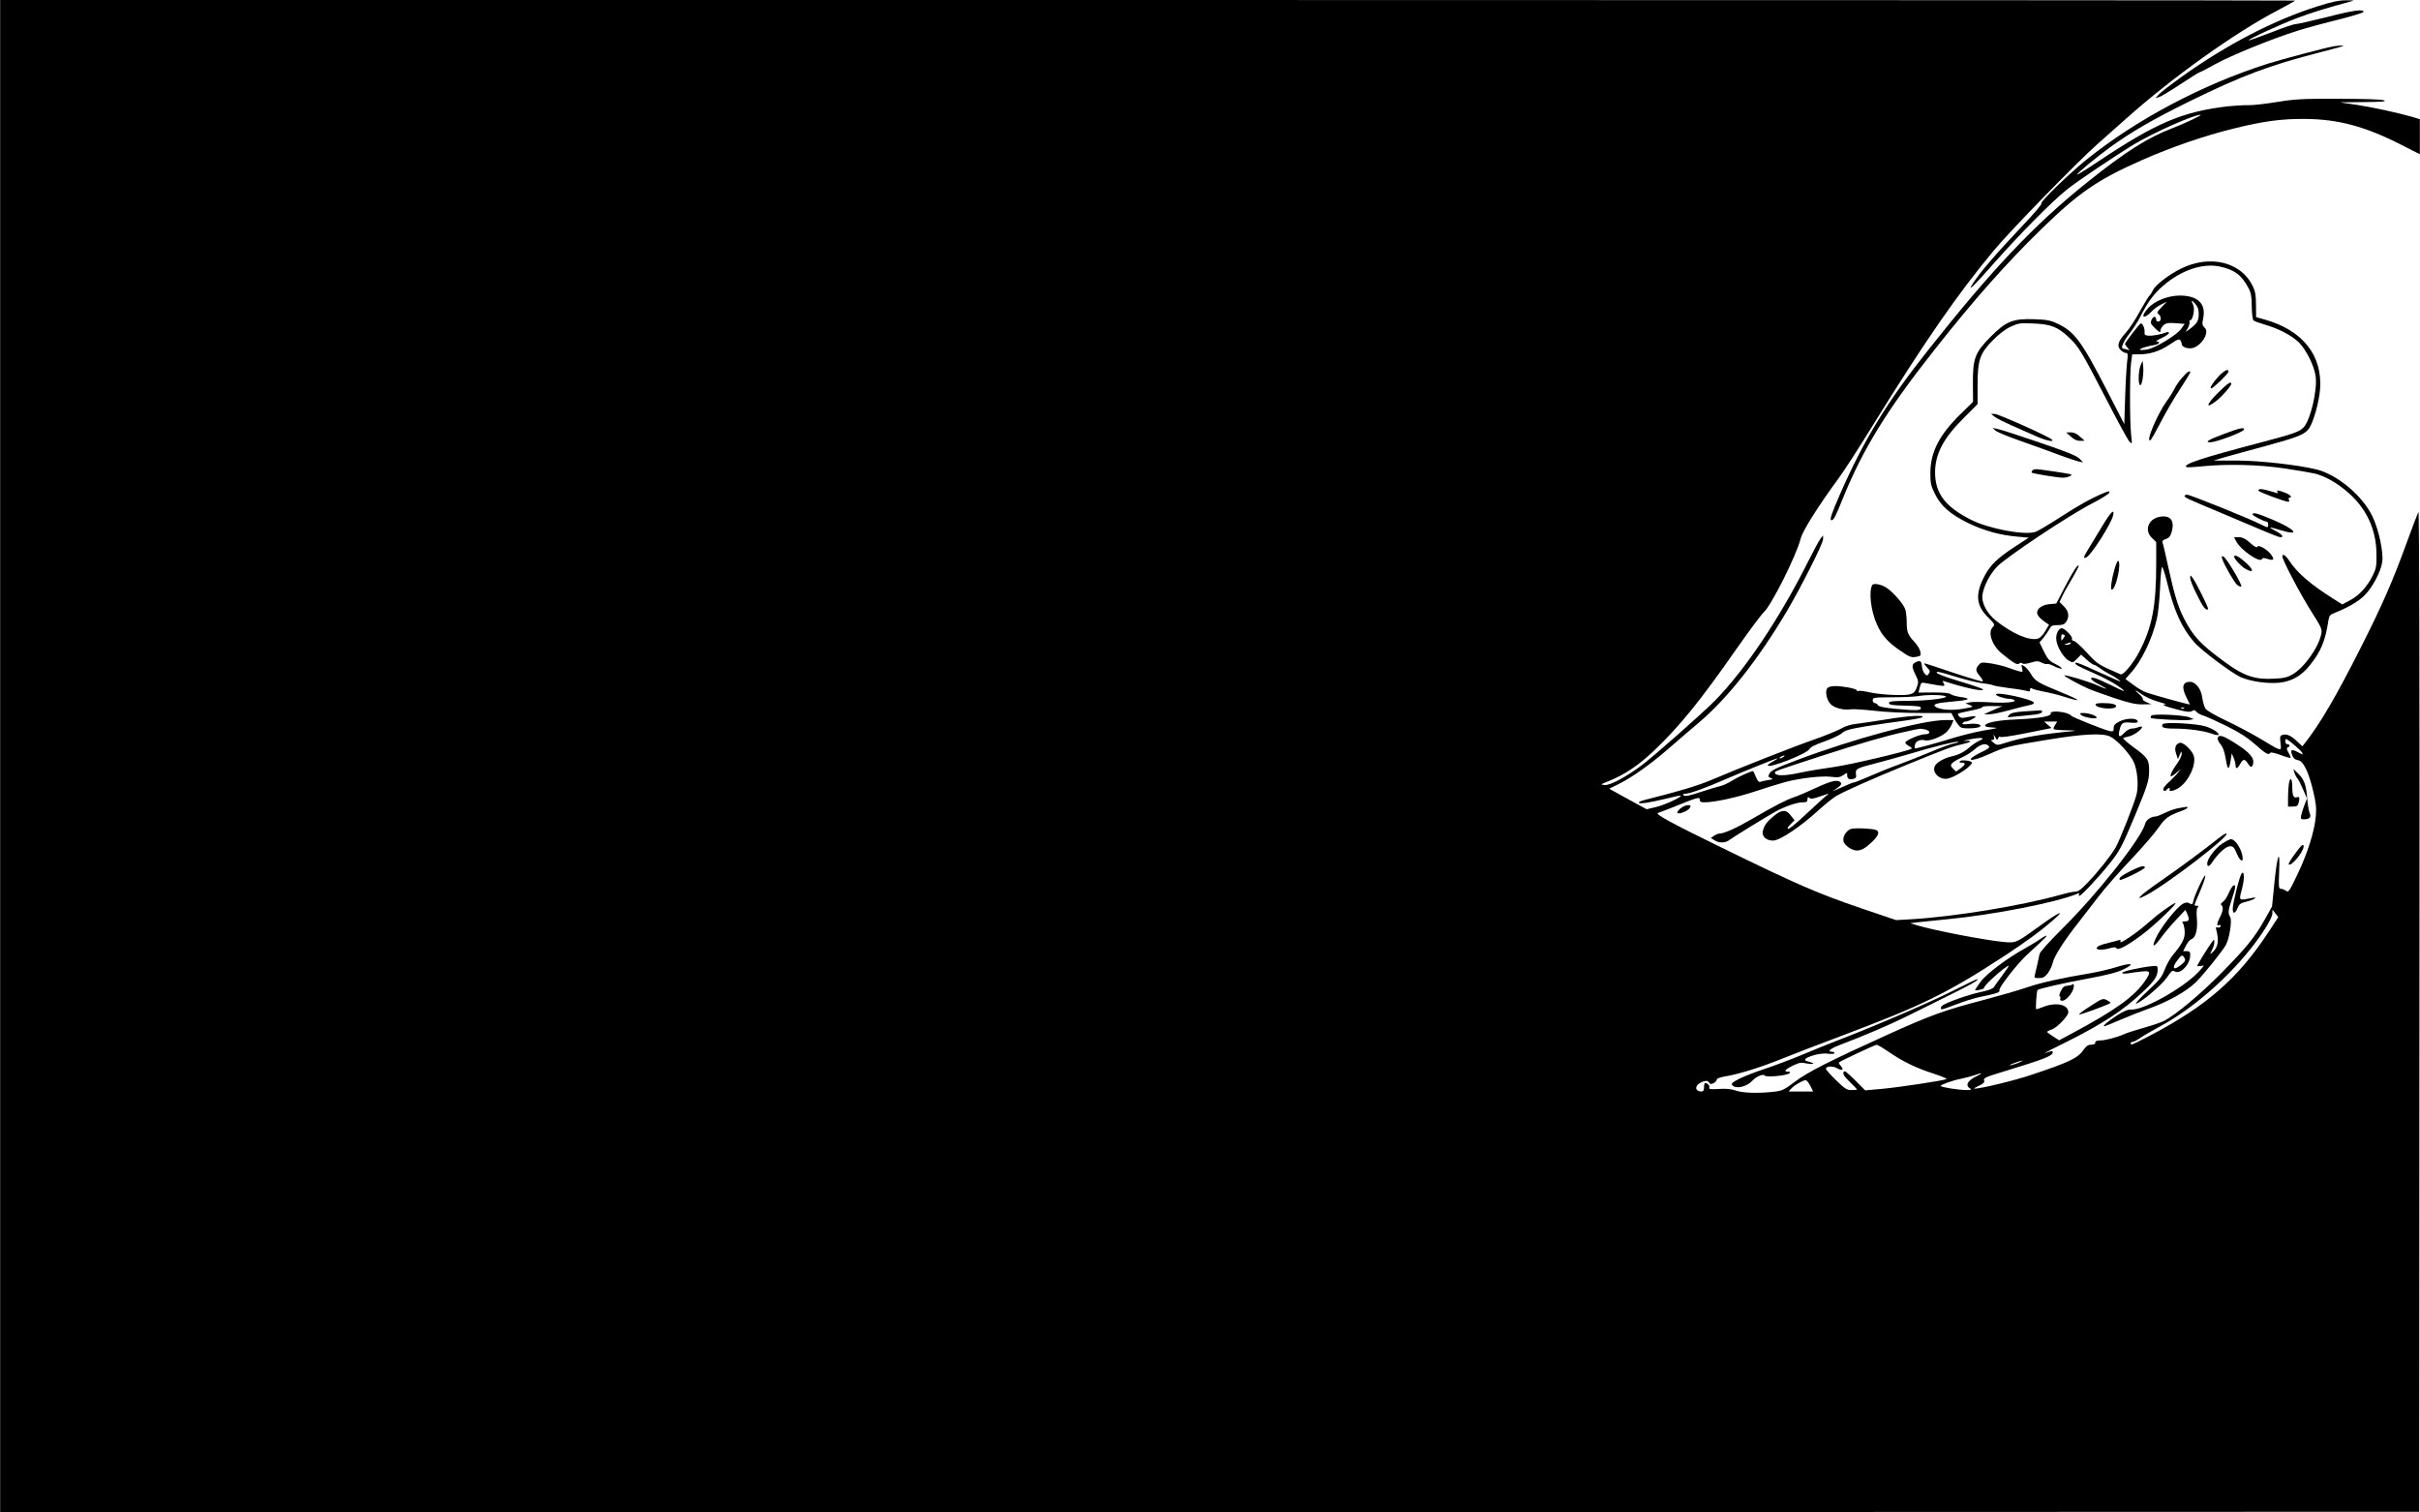 <?xml version="1.0" encoding="UTF-8" standalone="yes"?>
<svg version="1.0" xmlns="http://www.w3.org/2000/svg" width="451.556mm" height="282.222mm" viewBox="0 0 1707 1067" preserveAspectRatio="xMidYMid meet">
  <g transform="translate(0,1067) scale(0.1,-0.1)" fill="#000000" stroke="none">
    <path d="M0 5335 l0 -5335 8533 2 8532 3 2 3535 c2 2233 -1 3529 -7 3519 -5
-9 -41 -103 -80 -210 -103 -284 -178 -453 -326 -746 -178 -352 -285 -534 -393
-673 l-20 -25 -38 36 c-42 40 -73 54 -102 44 -18 -5 -19 -12 -14 -57 7 -62 13
-63 -138 28 -60 36 -169 94 -243 129 -82 39 -140 72 -149 87 -8 13 -18 48 -22
77 -8 62 -47 111 -87 111 -53 0 -61 -40 -23 -113 14 -26 23 -47 21 -47 -11 0
-265 70 -303 84 -23 8 -67 33 -96 56 l-54 40 37 42 c77 83 155 247 186 388 8
36 17 128 21 205 3 77 9 146 13 154 4 8 18 -33 35 -100 50 -206 103 -325 192
-428 47 -56 261 -216 329 -248 67 -30 191 -48 275 -39 87 10 155 49 214 124
78 98 108 171 130 315 5 33 12 41 43 53 97 39 166 79 210 122 57 55 117 169
127 239 9 68 -25 227 -69 319 -70 147 -249 297 -398 333 -133 32 -395 61 -556
62 l-167 0 80 24 c44 13 174 48 289 79 226 62 274 81 304 123 31 44 71 186 78
276 18 239 -121 416 -388 492 l-63 18 -1 86 c0 68 -5 96 -23 133 -82 170 -302
224 -506 123 -85 -42 -182 -116 -198 -153 -7 -15 -19 -34 -28 -42 -8 -9 -38
-59 -67 -111 -28 -53 -71 -118 -96 -146 -56 -62 -65 -94 -37 -122 12 -12 28
-21 37 -21 14 0 16 -8 9 -62 -4 -35 -11 -148 -14 -252 l-6 -188 -120 233
c-181 352 -232 421 -354 477 -46 22 -74 27 -161 30 -150 5 -198 -14 -306 -122
-112 -112 -128 -154 -127 -331 l1 -130 -87 -85 c-151 -148 -214 -270 -214
-417 0 -73 4 -90 32 -147 42 -86 110 -145 235 -206 110 -54 228 -86 349 -96
l78 -7 -98 -64 c-120 -78 -173 -129 -212 -203 -69 -129 -63 -211 23 -295 48
-48 50 -52 34 -68 -39 -37 -6 -132 65 -189 82 -67 107 -81 121 -69 8 7 16 7
22 1 6 -6 28 -4 58 5 43 13 53 13 79 0 16 -8 33 -12 38 -9 5 2 27 -5 49 -16
23 -12 47 -19 53 -17 7 2 -12 16 -41 31 -46 23 -57 35 -84 90 l-31 64 27 32
c15 18 33 45 42 61 13 25 20 29 59 29 34 0 47 5 59 22 25 36 20 76 -15 110
l-31 31 18 38 c9 21 41 78 70 126 29 49 50 90 47 93 -8 9 -41 -43 -100 -156
l-58 -112 -47 -4 c-52 -5 -88 -30 -88 -60 0 -19 21 -43 60 -69 l24 -16 -27
-46 c-18 -30 -37 -49 -54 -53 -60 -15 -177 35 -293 127 -65 52 -106 130 -95
187 11 63 51 139 101 193 62 66 506 362 671 447 68 35 123 70 123 77 0 12 -6
11 -37 -2 -88 -36 -186 -91 -315 -175 -76 -49 -152 -94 -169 -100 -76 -26
-328 21 -455 85 -183 92 -254 187 -254 336 1 130 60 241 203 383 l97 97 0 135
c0 178 16 223 111 319 43 43 88 77 124 93 52 24 65 26 158 22 124 -5 173 -24
252 -99 69 -65 88 -97 265 -439 78 -151 150 -284 161 -295 20 -20 20 -20 12
50 -10 92 -10 434 0 508 l8 57 44 0 c80 0 147 21 218 68 56 38 70 43 78 31 5
-8 9 -19 9 -26 0 -20 40 -35 74 -29 39 8 83 51 96 95 7 26 5 36 -10 51 -15 15
-17 25 -9 62 23 105 -37 163 -166 163 -85 -1 -179 -39 -225 -92 -56 -64 -28
-80 30 -18 14 15 43 36 65 47 l40 20 -37 -39 c-31 -31 -35 -40 -23 -48 21 -15
23 -49 3 -53 -11 -2 -18 3 -18 12 0 27 -20 28 -32 1 -11 -24 -8 -29 25 -62 31
-29 37 -32 37 -16 0 11 10 28 22 39 19 16 34 18 86 14 l63 -5 -24 -34 c-30
-44 -185 -138 -243 -147 -90 -13 -45 15 49 31 37 6 52 25 20 26 -10 0 6 11 35
24 28 13 52 29 52 36 0 6 -7 8 -16 5 -41 -16 -103 -27 -130 -24 -23 2 -28 7
-26 25 3 25 -15 66 -27 61 -11 -4 -111 -135 -111 -144 0 -4 8 -16 18 -27 16
-20 16 -20 -1 -14 -10 4 -23 7 -28 7 -22 0 -5 44 40 103 27 35 63 90 79 123
54 106 96 162 162 219 125 108 276 160 397 135 105 -22 157 -61 205 -154 17
-32 22 -60 22 -128 1 -48 6 -92 12 -98 6 -6 42 -19 80 -30 100 -29 191 -77
242 -127 51 -52 108 -166 117 -239 13 -97 -37 -308 -85 -359 -29 -31 -72 -46
-300 -106 -419 -110 -550 -153 -528 -174 3 -3 52 -1 108 5 182 18 403 13 588
-15 92 -14 187 -30 212 -36 72 -19 150 -62 225 -126 136 -114 208 -266 209
-443 1 -84 -2 -101 -27 -151 -38 -77 -96 -141 -160 -174 l-54 -29 -54 34
c-166 104 -260 184 -319 272 -27 41 -50 56 -50 33 0 -26 128 -269 205 -390 69
-108 76 -123 70 -155 -18 -95 -118 -237 -202 -287 -39 -22 -61 -28 -135 -31
-132 -7 -210 20 -338 113 -179 131 -231 186 -298 320 -40 80 -66 168 -107 355
-18 85 -36 162 -40 171 -4 12 2 19 24 27 23 8 32 20 41 53 21 78 -11 117 -86
103 -80 -15 -110 -96 -54 -149 l30 -29 0 -150 c0 -301 -28 -449 -120 -625 -44
-84 -113 -166 -132 -158 -161 70 -162 71 -238 154 -41 45 -83 82 -92 82 -10 1
-15 7 -12 14 6 17 -56 79 -75 75 -24 -5 -42 -49 -35 -88 8 -49 50 -118 85
-139 30 -18 30 -18 60 11 l29 30 40 -36 c22 -20 45 -36 51 -36 6 0 25 -11 42
-24 18 -13 50 -33 72 -44 22 -11 49 -28 60 -37 19 -15 18 -15 -15 -2 -19 8
-91 40 -159 71 -67 32 -126 55 -129 51 -10 -10 11 -23 108 -65 106 -46 180
-88 225 -125 21 -18 1 -11 -70 25 -55 27 -112 52 -127 56 -48 11 -31 -14 30
-45 70 -37 62 -40 -15 -5 -59 26 -225 76 -231 69 -5 -5 112 -69 173 -95 28
-12 110 -41 184 -66 103 -34 148 -44 195 -43 l61 1 -33 14 c-18 8 -30 18 -27
23 3 5 -9 21 -26 35 -42 36 -29 33 25 -6 25 -17 76 -39 113 -49 38 -10 59 -18
49 -18 -35 -1 -8 -13 81 -36 68 -18 91 -20 106 -11 14 9 21 8 30 -5 7 -9 30
-22 52 -28 22 -7 96 -41 164 -74 90 -45 144 -80 200 -129 75 -67 94 -77 106
-59 3 6 33 -1 72 -15 36 -14 68 -23 70 -20 3 2 -3 19 -14 37 -13 24 -15 33 -5
36 17 6 15 23 -3 23 -8 0 -15 9 -15 21 0 13 4 18 12 13 30 -18 100 -79 108
-95 8 -15 5 -14 -29 4 -46 25 -58 19 -41 -22 8 -21 20 -31 38 -33 38 -4 75
-77 108 -213 21 -88 25 -124 20 -180 -8 -105 -57 -261 -128 -410 -60 -125 -64
-132 -83 -119 -11 8 -27 14 -36 14 -15 0 -16 13 -12 118 8 174 -12 131 -33
-73 l-17 -170 -49 -88 c-74 -131 -127 -196 -303 -376 -149 -151 -328 -302
-412 -344 -17 -9 -78 -30 -135 -46 -56 -16 -121 -36 -143 -46 -57 -25 -135
-45 -172 -45 -23 0 -33 -5 -33 -15 0 -10 -10 -15 -29 -15 -21 0 -34 -9 -51
-33 -43 -62 -98 -89 -375 -181 -115 -39 -356 -97 -398 -96 -7 0 7 9 31 20 34
15 42 24 38 38 -6 16 10 24 116 56 312 95 368 117 368 143 0 9 -7 10 -26 3
-58 -22 -30 -6 112 64 263 131 411 227 552 361 80 75 102 108 102 154 0 28 -1
29 -42 25 -83 -9 -208 -37 -208 -47 0 -6 15 -7 38 -4 20 4 63 9 95 13 67 8 72
-1 31 -62 -75 -112 -208 -208 -514 -372 l-95 -51 -42 27 c-23 15 -42 29 -43
32 0 4 16 12 35 18 37 14 115 95 115 121 -1 57 -92 74 -187 34 -18 -7 -35 -13
-39 -13 -7 0 2 129 9 136 9 9 179 48 352 80 140 26 207 43 255 66 85 41 57 49
-53 15 -45 -14 -125 -33 -177 -42 -210 -35 -350 -66 -450 -100 -58 -20 -197
-60 -310 -90 -276 -72 -371 -107 -670 -242 -411 -186 -569 -266 -660 -335 -76
-57 -88 -63 -149 -70 -112 -12 -214 -9 -265 8 -34 12 -69 15 -121 12 -61 -4
-72 -2 -68 10 5 13 -12 31 -29 32 -5 0 -8 -13 -8 -30 0 -22 -5 -30 -17 -30
-55 1 -49 49 8 69 26 9 34 8 44 -5 9 -14 16 -14 33 -5 12 6 22 18 22 25 0 8
24 17 68 24 92 16 241 62 392 123 69 28 250 98 403 155 590 222 763 307 1167
571 161 106 256 176 343 252 91 79 45 60 -93 -40 -172 -124 -168 -122 -259
-114 -128 12 -492 82 -611 118 l-45 14 45 6 c25 3 122 13 215 22 327 31 773
119 919 180 14 6 17 5 12 -3 -4 -7 -3 -12 2 -12 13 0 140 136 214 229 69 86
88 122 175 330 91 217 103 255 103 325 0 77 -10 92 -112 166 -43 32 -75 60
-71 63 4 3 23 8 41 12 33 7 92 49 92 66 0 5 -11 4 -26 -1 -14 -6 -35 -10 -48
-10 -12 0 -35 -13 -51 -30 -34 -36 -45 -31 -35 15 12 55 23 63 80 57 30 -3 50
-1 50 6 0 28 -77 29 -130 2 -31 -16 -40 -26 -40 -46 0 -24 -3 -26 -30 -21 -38
8 -263 98 -270 108 -19 27 -154 42 -144 15 7 -18 -81 -34 -236 -41 -132 -5
-221 -22 -227 -42 -3 -8 13 -13 49 -15 50 -3 46 -4 -57 -21 -60 -11 -164 -36
-230 -57 -99 -31 -242 -70 -258 -70 -2 0 -2 11 1 25 5 27 37 41 73 32 30 -8
121 28 152 61 14 15 30 39 36 55 l11 27 -59 0 c-158 0 -651 -133 -1042 -281
-154 -58 -185 -73 -199 -99 -9 -17 -7 -22 11 -29 20 -7 18 -9 -18 -14 -23 -4
-48 -9 -56 -13 -10 -3 -19 7 -31 35 -9 23 -18 41 -21 41 -15 0 -109 -43 -150
-69 -26 -16 -61 -33 -79 -36 -17 -4 -80 -23 -139 -42 -81 -27 -111 -33 -120
-24 -8 8 -6 11 9 11 30 0 143 40 279 100 142 61 362 150 373 150 4 -1 -10 -10
-30 -21 -21 -11 -38 -23 -38 -28 0 -27 279 82 294 115 6 13 41 31 105 53 53
19 108 45 123 58 22 21 50 29 175 50 81 13 199 30 261 38 61 8 120 19 130 24
32 19 -98 12 -251 -14 -81 -13 -175 -27 -209 -31 -41 -4 -81 -16 -113 -35 -28
-15 -111 -49 -185 -75 -134 -46 -528 -201 -735 -289 -93 -39 -220 -77 -462
-138 -24 -6 -43 -14 -43 -19 0 -12 74 -1 194 28 54 14 100 23 102 21 10 -9
-118 -68 -177 -81 l-64 -15 -132 72 -132 73 67 33 c92 45 227 141 352 250 58
50 156 135 218 187 199 169 415 443 615 780 103 174 257 480 257 510 l0 27
-19 -24 c-10 -13 -50 -88 -89 -165 -198 -395 -441 -758 -653 -975 -90 -91
-441 -401 -524 -462 -110 -81 -219 -139 -256 -135 -32 3 -31 4 27 27 115 46
214 113 324 218 180 172 323 348 581 718 89 127 174 241 190 255 53 47 230
399 261 521 14 55 123 228 267 424 37 50 145 217 241 373 360 583 598 927 856
1237 118 141 583 619 730 749 51 45 143 127 205 182 325 290 768 606 1066 761
67 36 123 66 123 69 0 2 -3643 4 -8095 4 l-8095 0 0 -5335z m15510 3124 c0
-51 -10 -69 -55 -104 l-37 -27 17 31 c8 17 13 36 10 41 -3 6 -2 10 4 10 19 0
35 77 23 106 -18 38 -14 42 13 11 18 -20 25 -40 25 -68z m-952 -2288 c-7 -9
-14 -18 -15 -20 -2 -2 -3 8 -3 22 0 20 4 25 15 21 13 -5 13 -9 3 -23z m47 -41
c-3 -5 -16 -10 -28 -9 -20 1 -20 2 3 9 14 4 26 8 28 9 2 1 0 -3 -3 -9z m802
-456 c-3 -3 -12 -4 -19 -1 -8 3 -5 6 6 6 11 1 17 -2 13 -5z m-910 -118 c-9
-13 -13 -26 -10 -30 4 -3 45 -7 92 -8 47 0 70 -3 51 -5 -231 -22 -359 -44
-479 -82 -64 -20 -64 -20 -89 0 -19 15 -21 19 -8 19 13 0 16 6 11 23 -5 20 -5
20 9 -3 13 -23 15 -23 22 -7 4 10 10 14 13 9 4 -6 73 4 184 26 l179 36 -27 23
-26 23 47 0 46 0 -15 -24z m-918 -32 c42 -9 41 -34 -1 -34 -37 0 -138 -44
-138 -59 0 -6 12 -17 26 -24 15 -8 23 -16 18 -19 -30 -18 -432 -113 -549 -129
-77 -11 -182 -28 -232 -39 -119 -26 -183 -25 -183 0 0 10 3 11 321 115 278 90
463 144 604 174 109 24 96 22 134 15z m1306 -50 c48 -22 142 -125 167 -181 26
-58 35 -166 19 -229 -17 -66 -117 -320 -148 -374 -33 -57 -120 -167 -197 -247
-43 -46 -66 -63 -85 -63 -15 0 -60 -9 -101 -21 -282 -79 -751 -156 -1060 -174
l-105 -6 -239 81 c-317 108 -455 168 -999 434 -349 170 -465 234 -442 241 11
3 54 20 95 36 188 76 200 79 200 58 0 -15 7 -19 33 -19 72 0 229 34 367 80 80
27 173 55 207 64 104 27 253 44 318 36 51 -6 64 -4 88 12 27 19 27 19 27 -1 0
-25 13 -33 43 -26 19 5 23 11 19 35 -5 36 5 41 139 75 57 15 163 44 234 65
171 52 334 92 348 87 7 -2 -6 -7 -28 -11 -22 -4 -92 -29 -155 -56 -63 -27
-171 -69 -240 -95 -69 -25 -164 -64 -213 -86 -48 -21 -93 -39 -100 -39 -7 0
-46 -16 -87 -35 -41 -19 -67 -29 -56 -22 51 33 61 45 49 58 -21 21 -65 11
-173 -39 -58 -27 -127 -57 -155 -66 -54 -18 -132 -58 -296 -153 -108 -63 -196
-103 -227 -103 -10 0 -28 -7 -41 -16 l-23 -16 30 -18 c31 -19 75 -17 102 5 19
15 259 163 320 197 65 37 155 68 195 68 29 0 35 4 35 21 0 17 3 19 14 10 11
-9 29 -6 82 13 38 14 60 20 50 13 -11 -7 -71 -61 -134 -120 -112 -105 -152
-137 -152 -119 0 5 11 19 25 32 l24 23 -26 33 c-33 45 -64 44 -120 -2 -49 -40
-69 -67 -78 -106 -9 -37 23 -68 72 -68 47 0 191 96 315 209 48 44 106 91 130
105 64 37 265 126 503 223 272 111 318 128 388 143 65 15 76 27 20 23 -21 -1
-5 4 36 12 80 15 112 10 64 -10 -16 -7 -45 -26 -64 -42 -41 -37 -82 -58 -129
-68 -54 -12 -110 -43 -122 -70 -22 -49 41 -103 99 -86 59 17 163 88 163 111 0
13 -72 22 -83 11 -8 -8 -5 -11 11 -11 31 0 27 -15 -9 -41 l-31 -22 -21 21
c-18 18 -18 23 -7 38 8 9 39 27 68 40 30 13 72 40 93 59 40 36 78 45 98 22 8
-11 -2 -20 -50 -42 -130 -63 -85 -77 50 -16 115 52 137 57 406 101 258 43 396
50 450 24z m-2305 -144 c-8 -5 -19 -10 -25 -10 -5 0 -3 5 5 10 8 5 20 10 25
10 6 0 3 -5 -5 -10z m3425 -1231 c-216 -331 -440 -526 -841 -736 -127 -66
-134 -69 -134 -53 0 6 6 10 14 10 7 0 31 12 52 27 21 15 84 51 139 81 235 126
494 353 671 587 73 97 124 184 124 213 l0 25 21 -27 20 -26 -66 -101z m-2677
-853 c100 -68 190 -111 317 -152 55 -18 93 -34 85 -37 -33 -12 -333 -57 -449
-68 l-124 -11 -73 73 c-62 61 -74 70 -80 55 -5 -14 6 -31 44 -68 29 -28 52
-52 52 -54 0 -2 -17 -4 -39 -4 -34 0 -46 8 -110 70 -39 38 -71 74 -71 79 0 20
48 23 79 5 36 -21 51 -12 26 16 -10 11 -16 22 -13 25 9 9 253 124 265 124 7 1
48 -23 91 -53z m916 -71 c-17 -8 -44 -16 -60 -20 -16 -3 -6 4 21 14 57 22 86
26 39 6z m-295 -94 c-69 -32 -90 -68 -51 -90 13 -8 8 -10 -26 -11 -52 0 -182
20 -182 29 0 9 79 38 144 51 33 7 75 18 95 25 51 19 63 17 20 -4z m-1179 -71
l20 -40 -86 0 -87 0 19 21 c20 23 81 58 101 59 7 0 22 -18 33 -40z"/>
    <path d="M11853 4966 c-15 -13 -25 -27 -21 -31 11 -12 77 15 88 36 9 16 7 19
-14 19 -14 0 -38 -11 -53 -24z"/>
    <path d="M13053 4821 c-33 -15 -56 -56 -49 -86 7 -29 59 -65 94 -65 33 0 60
16 110 63 45 44 53 71 25 82 -30 11 -157 16 -180 6z"/>
    <path d="M16350 10626 c-306 -96 -648 -273 -965 -501 -71 -51 -141 -105 -155
-120 l-25 -27 25 7 c14 4 82 45 151 91 70 46 130 84 135 84 4 0 53 25 108 56
111 62 406 182 586 238 63 20 192 55 287 78 94 24 173 48 175 53 7 23 -71 13
-256 -35 -109 -27 -209 -50 -222 -50 -14 0 -93 -27 -176 -60 -84 -32 -154 -57
-156 -55 -7 7 219 111 343 158 102 38 194 67 375 116 32 8 29 9 -30 9 -49 0
-99 -10 -200 -42z"/>
    <path d="M16460 10343 c-54 -9 -370 -93 -465 -123 -461 -147 -923 -392 -1278
-677 -123 -100 -330 -300 -317 -308 6 -4 -47 -67 -129 -153 -197 -209 -305
-334 -357 -416 -39 -61 9 -15 153 149 176 199 404 430 512 517 71 57 339 238
477 321 139 83 420 208 467 207 15 -1 -118 -64 -198 -94 -176 -67 -333 -167
-604 -384 -369 -295 -669 -612 -1120 -1182 -293 -370 -453 -632 -623 -1020
-58 -132 -74 -180 -59 -180 16 0 28 24 81 155 140 345 309 621 644 1045 278
353 506 610 754 852 268 261 397 349 710 488 209 92 443 173 652 224 206 51
333 68 495 67 236 -1 425 -51 683 -182 l132 -67 0 124 0 123 -52 16 c-114 32
-275 67 -391 85 l-122 18 170 2 c136 1 164 4 140 13 -19 6 -136 10 -320 10
-257 1 -307 -2 -435 -23 -80 -13 -170 -23 -200 -22 -30 1 -95 -3 -145 -8 -322
-38 -506 -117 -917 -391 -83 -56 -149 -96 -147 -91 5 14 140 125 235 194 159
114 295 192 559 323 366 180 563 254 921 346 87 22 160 42 163 44 5 6 -32 4
-69 -2z"/>
    <path d="M15101 8095 c-17 -39 -20 -137 -4 -142 13 -5 27 82 21 137 l-4 35
-13 -30z"/>
    <path d="M15653 8018 c-42 -45 -70 -88 -55 -88 14 0 122 105 122 118 0 23 -26
11 -67 -30z"/>
    <path d="M15397 8010 c-20 -21 -46 -58 -58 -82 -12 -24 -36 -63 -55 -88 -68
-94 -153 -299 -114 -275 5 3 37 59 70 123 33 64 93 169 135 232 41 63 75 118
75 122 0 18 -20 6 -53 -32z"/>
    <path d="M15641 7894 c-80 -81 -84 -112 -8 -53 40 30 107 107 107 122 0 21
-32 -2 -99 -69z"/>
    <path d="M14070 7730 c14 -11 66 -37 115 -59 50 -22 126 -56 170 -75 75 -34
141 -48 119 -27 -20 21 -378 181 -403 181 l-26 0 25 -20z"/>
    <path d="M14077 7632 c12 -11 95 -45 185 -76 90 -32 210 -75 268 -97 58 -21
119 -42 135 -45 l30 -6 -26 26 c-20 21 -87 48 -285 115 -142 49 -275 92 -294
95 l-35 7 22 -19z"/>
    <path d="M15691 7610 c-112 -42 -142 -60 -100 -60 45 0 239 74 239 91 0 16
-33 9 -139 -31z"/>
    <path d="M14608 7590 c22 -21 43 -30 65 -30 l32 1 -33 29 c-22 21 -43 30 -65
30 l-32 -1 33 -29z"/>
    <path d="M14335 7349 c-4 -6 -5 -12 -4 -13 8 -7 186 -36 219 -36 33 0 70 14
60 23 -7 5 -220 37 -247 37 -12 0 -25 -5 -28 -11z"/>
    <path d="M15932 7208 c4 -10 187 -78 211 -78 5 0 7 7 3 15 -3 8 -1 15 4 15 24
0 7 19 -30 34 -46 18 -64 20 -55 6 8 -13 10 -13 -49 5 -59 18 -89 19 -84 3z"/>
    <path d="M15410 7171 c0 -11 23 -21 245 -114 99 -42 233 -98 298 -126 65 -28
125 -51 133 -51 28 0 13 20 -33 44 -59 31 -51 32 38 5 142 -43 101 7 -62 76
-108 45 -139 53 -139 36 0 -9 82 -51 100 -51 5 0 10 -9 10 -20 0 -25 -1 -25
-53 1 -75 39 -498 209 -518 209 -10 0 -19 -4 -19 -9z"/>
    <path d="M14832 6963 c-32 -54 -75 -125 -95 -157 -42 -67 -45 -81 -18 -67 36
20 172 234 187 294 12 53 -15 27 -74 -70z"/>
    <path d="M15774 6852 c33 -64 172 -158 183 -125 3 8 15 8 38 0 45 -14 52 -5
25 31 -28 38 -91 73 -97 54 -3 -8 -21 2 -50 28 -34 30 -54 40 -80 40 l-34 0
15 -28z"/>
    <path d="M15676 6727 c11 -37 83 -163 104 -182 10 -9 24 -15 30 -13 13 4 -105
204 -126 212 -12 5 -14 1 -8 -17z"/>
    <path d="M15760 6743 c0 -16 51 -71 83 -88 57 -31 57 -7 -1 46 -47 43 -82 61
-82 42z"/>
    <path d="M14917 6659 c-23 -80 -32 -149 -20 -149 28 0 70 189 45 204 -4 2 -15
-22 -25 -55z"/>
    <path d="M15450 6592 c0 -13 21 -67 48 -119 43 -88 64 -114 78 -100 6 6 -85
189 -110 222 -15 20 -15 19 -16 -3z"/>
    <path d="M13207 6543 c-26 -46 -10 -184 33 -278 33 -75 74 -122 154 -178 76
-53 88 -58 127 -50 28 5 30 8 25 37 -4 17 -22 46 -40 66 -47 49 -56 71 -56
137 0 32 -4 73 -9 91 -12 40 -89 129 -139 159 -36 22 -87 30 -95 16z"/>
    <path d="M13513 5998 c-29 -14 -29 -33 0 -90 19 -38 21 -51 12 -76 -20 -61
-35 -67 -152 -65 -59 1 -140 9 -180 18 -40 9 -77 14 -82 11 -5 -4 -11 -2 -13
4 -4 12 -96 30 -153 30 -26 0 -48 -6 -55 -15 -18 -22 -5 -84 24 -113 26 -27
94 -44 141 -36 17 3 91 -2 165 -10 81 -10 218 -16 340 -16 l205 0 24 -46 c13
-25 33 -50 44 -56 21 -11 122 -7 134 6 15 15 -22 24 -75 19 -40 -5 -53 -3 -48
5 4 7 14 12 22 12 22 0 81 33 68 37 -6 2 -31 -1 -55 -6 -35 -8 -47 -7 -58 4
-8 8 -12 17 -9 20 3 3 44 13 91 22 47 9 84 20 81 25 -3 4 28 8 68 7 l73 -1
-35 -14 c-19 -8 -48 -21 -65 -29 l-30 -14 35 0 c19 -1 82 12 140 28 58 16 122
32 143 36 23 4 37 11 34 18 -7 24 -267 80 -267 58 0 -11 62 -31 95 -31 11 0
26 -4 34 -9 23 -15 -72 -23 -183 -15 -57 3 -117 3 -133 -1 l-28 -7 30 -12 c29
-12 28 -13 -47 -26 -79 -13 -152 -9 -190 11 -28 15 -9 27 59 34 29 3 78 8 108
11 30 3 55 9 55 13 0 5 -23 11 -51 14 -28 4 -58 12 -67 19 -10 9 -49 13 -122
13 l-107 -1 9 37 c10 36 11 36 46 29 21 -4 59 -11 85 -15 47 -6 48 -6 38 14
-9 16 -9 20 1 16 147 -48 287 -78 275 -58 -4 6 -72 29 -152 53 -138 41 -204
69 -163 70 9 0 67 -16 130 -36 62 -19 143 -39 180 -44 37 -4 71 -11 77 -14 5
-4 58 -13 118 -21 60 -7 116 -17 126 -21 12 -4 17 -1 17 10 0 13 4 15 18 7 10
-5 47 -14 82 -21 36 -6 100 -22 143 -36 131 -41 119 -26 -28 34 -161 66 -180
78 -209 128 -12 20 -32 44 -45 53 -24 15 -24 15 -17 -13 6 -26 5 -28 -16 -23
-13 3 -49 14 -80 26 -32 12 -88 25 -125 31 -63 9 -69 8 -85 -11 -24 -29 -23
-42 8 -79 15 -17 24 -34 20 -37 -3 -4 -95 24 -204 60 -108 37 -201 67 -206 67
-6 0 2 -12 16 -27 23 -24 25 -31 14 -45 -12 -17 -14 -17 -30 0 -9 10 -17 34
-19 52 -3 38 -12 43 -44 28z m202 -237 c58 -12 -101 -35 -250 -35 -118 -1
-140 -3 -140 -16 0 -12 20 -16 113 -18 90 -2 112 -5 112 -17 0 -18 -33 -19
-185 -5 -77 8 -112 15 -118 25 -4 8 -15 15 -22 15 -8 0 -15 9 -15 20 0 19 7
20 138 21 75 0 157 4 182 8 54 10 144 11 185 2z"/>
    <path d="M14782 5698 c9 -27 137 -37 145 -12 5 15 -30 24 -95 24 -38 0 -52 -4
-50 -12z"/>
    <path d="M14273 5651 c-62 -5 -87 -11 -100 -24 -17 -18 -16 -19 32 -13 28 3
82 8 122 12 48 4 73 11 77 20 4 10 -2 14 -22 12 -15 -1 -64 -4 -109 -7z"/>
    <path d="M14680 5626 c18 -17 110 -32 110 -18 0 13 -55 32 -94 32 -26 0 -28
-2 -16 -14z"/>
    <path d="M15175 5621 c-4 -7 -5 -14 -4 -16 9 -8 247 -20 274 -14 l30 6 -30 12
c-43 18 -260 27 -270 12z"/>
    <path d="M15256 5561 c-15 -23 7 -31 85 -31 91 0 204 -15 262 -36 22 -8 43
-12 46 -8 11 11 -40 44 -92 60 -65 20 -291 32 -301 15z"/>
    <path d="M15644 5465 c-3 -8 5 -28 19 -45 18 -21 29 -51 38 -106 13 -81 23
-82 35 -4 l7 45 13 -30 c7 -16 13 -40 14 -52 0 -31 12 -29 32 7 21 37 33 38
54 5 19 -30 30 -32 37 -6 11 42 -20 80 -115 141 -95 61 -124 71 -134 45z"/>
    <path d="M15350 5410 c-8 -16 -8 -31 1 -58 l12 -37 13 30 c12 28 13 28 14 6 0
-13 -15 -44 -34 -70 -38 -52 -57 -98 -35 -86 8 4 25 17 38 29 l25 21 -20 -25
c-10 -14 -38 -43 -61 -64 -24 -21 -43 -45 -43 -52 0 -16 16 -19 25 -4 3 6 11
10 16 10 6 0 7 -4 4 -10 -11 -19 32 -10 66 13 67 45 121 158 105 222 -9 36
-68 95 -95 95 -11 0 -25 -9 -31 -20z"/>
    <path d="M16185 5220 c4 -14 13 -32 20 -40 8 -8 26 -44 41 -79 l28 -64 -18
-46 c-10 -25 -20 -58 -23 -73 -5 -24 -2 -28 18 -28 40 0 55 15 42 42 -6 13
-14 61 -18 107 -7 95 -22 135 -67 177 l-30 29 7 -25z"/>
    <path d="M16146 5142 c-3 -20 -6 -65 -6 -99 l0 -63 34 0 c26 0 35 5 40 23 10
38 7 50 -11 43 -23 -9 -33 11 -33 71 0 62 -15 78 -24 25z"/>
    <path d="M15375 4970 c-28 -4 -74 -19 -102 -34 -29 -14 -59 -26 -67 -26 -31 0
-67 -24 -73 -49 -25 -102 -338 -498 -590 -747 -89 -89 -154 -160 -156 -175
-10 -50 -27 -125 -33 -146 -6 -21 -3 -23 29 -23 29 0 41 7 63 35 14 19 30 53
35 76 11 45 78 151 179 279 37 47 101 130 143 185 42 55 144 172 228 260 83
88 171 190 196 227 46 67 69 84 166 119 20 7 37 17 37 21 0 4 -1 7 -2 7 -2 -1
-26 -5 -53 -9z"/>
    <path d="M15648 4755 c-103 -82 -269 -205 -405 -299 -149 -103 -196 -149 -107
-103 150 77 617 437 567 437 -6 0 -31 -16 -55 -35z"/>
    <path d="M15675 4718 c-49 -32 -105 -107 -105 -140 0 -26 15 -22 35 9 41 61
97 113 125 113 23 0 30 -7 48 -50 19 -46 42 -67 42 -37 0 55 -50 137 -83 137
-7 0 -35 -14 -62 -32z"/>
    <path d="M16187 4644 c-27 -36 -46 -69 -42 -72 17 -17 104 88 105 126 0 25
-16 11 -63 -54z"/>
    <path d="M15028 4525 c-66 -34 -86 -51 -74 -62 8 -8 176 75 176 87 0 18 -34 9
-102 -25z"/>
    <path d="M15813 4508 c-15 -17 -63 -211 -63 -250 0 -38 17 -35 34 6 12 29 21
35 65 46 50 12 85 35 39 26 -100 -20 -96 -24 -72 66 18 71 16 130 -3 106z"/>
    <path d="M15516 4425 c-21 -44 -40 -92 -43 -107 -6 -30 -10 -33 -32 -19 -10 6
-24 5 -41 -4 -46 -24 -165 -176 -196 -251 -26 -61 -11 -58 38 8 25 35 75 94
110 131 l64 68 12 -26 c19 -41 15 -55 -14 -55 -20 0 -24 -3 -16 -12 6 -7 11
-33 13 -58 3 -49 -16 -87 -83 -167 -19 -22 -45 -69 -58 -103 -20 -53 -36 -73
-119 -150 -53 -49 -90 -90 -84 -90 27 0 179 128 217 182 34 50 41 55 57 45 39
-24 109 50 109 115 0 23 -4 28 -25 28 l-25 0 20 39 c11 22 28 42 39 46 29 9
45 68 38 145 -4 44 -2 71 6 79 8 8 7 11 -6 11 -9 0 -17 2 -17 6 0 3 18 48 41
100 50 118 46 149 -5 39z m-106 -514 c8 -16 4 -24 -21 -45 -58 -49 -75 -27
-26 34 26 35 33 36 47 11z"/>
    <path d="M15753 4422 c-6 -4 -21 -28 -32 -54 -10 -25 -29 -52 -41 -61 -13 -9
-17 -17 -11 -22 17 -10 13 -42 -9 -85 -24 -46 -25 -64 -6 -57 10 4 13 1 10 -8
-3 -8 -13 -11 -21 -8 -11 4 -14 1 -10 -13 22 -81 14 -129 -29 -165 -16 -13
-16 -12 -1 18 10 18 17 42 17 55 -1 23 -1 23 -16 3 -27 -36 -104 -160 -104
-168 0 -4 12 -4 28 -1 25 6 23 3 -23 -46 -108 -112 -379 -264 -468 -262 -29 1
-54 -10 -106 -43 -63 -41 -103 -75 -87 -75 4 0 53 20 109 44 56 24 142 58 192
76 144 50 276 124 345 191 53 52 193 226 212 264 26 49 44 173 30 196 -17 27
-15 46 13 130 26 76 29 104 8 91z"/>
    <path d="M15270 4253 c-36 -25 -89 -68 -119 -95 -69 -63 -203 -154 -194 -132
5 12 2 15 -13 11 -10 -4 -41 -11 -69 -18 -59 -14 -85 -26 -85 -39 0 -13 46
-13 94 1 29 8 41 8 46 -1 10 -17 76 18 180 96 84 62 254 224 235 224 -6 -1
-39 -21 -75 -47z"/>
    <path d="M14390 4044 c-19 -14 -64 -41 -100 -61 -132 -73 -280 -184 -321 -242
-21 -30 -38 -55 -37 -56 7 -6 67 8 63 15 -2 4 21 32 53 62 57 54 122 104 122
94 0 -3 -21 -34 -47 -69 -27 -35 -52 -72 -58 -81 -7 -11 -41 -24 -100 -36 -83
-18 -233 -71 -262 -93 -16 -11 -17 -27 -3 -27 6 0 51 16 101 35 49 20 122 42
162 51 125 26 147 33 141 49 -7 16 129 190 196 251 128 117 144 134 135 133
-5 0 -26 -11 -45 -25z"/>
    <path d="M13765 3675 c-159 -80 -548 -247 -811 -348 -50 -19 -158 -63 -239
-97 -82 -34 -201 -79 -265 -100 -64 -21 -144 -52 -179 -69 -52 -27 -61 -35
-51 -47 25 -29 103 -11 143 34 26 28 77 49 86 34 9 -14 157 0 174 17 8 8 5 11
-12 11 -33 0 -16 18 41 45 41 19 56 21 90 13 40 -8 67 -4 34 7 -9 3 -24 7 -33
10 -46 15 80 60 147 52 29 -4 50 -2 50 3 0 6 -6 10 -14 10 -40 0 -18 21 46 46
180 68 373 151 488 209 69 35 199 99 290 144 156 77 209 107 199 114 -2 2 -85
-38 -184 -88z"/>
    <path d="M14617 3724 c-4 -4 -19 -7 -34 -8 -21 -1 -32 -9 -45 -36 -10 -19 -14
-36 -9 -38 6 -2 7 -10 4 -18 -3 -9 2 -14 15 -14 24 0 69 50 78 86 7 26 2 39
-9 28z"/>
    <path d="M14745 3572 c-49 -31 -84 -57 -78 -59 9 -3 210 71 220 81 3 3 -8 11
-24 20 -29 14 -32 14 -118 -42z"/>
  </g>
</svg>